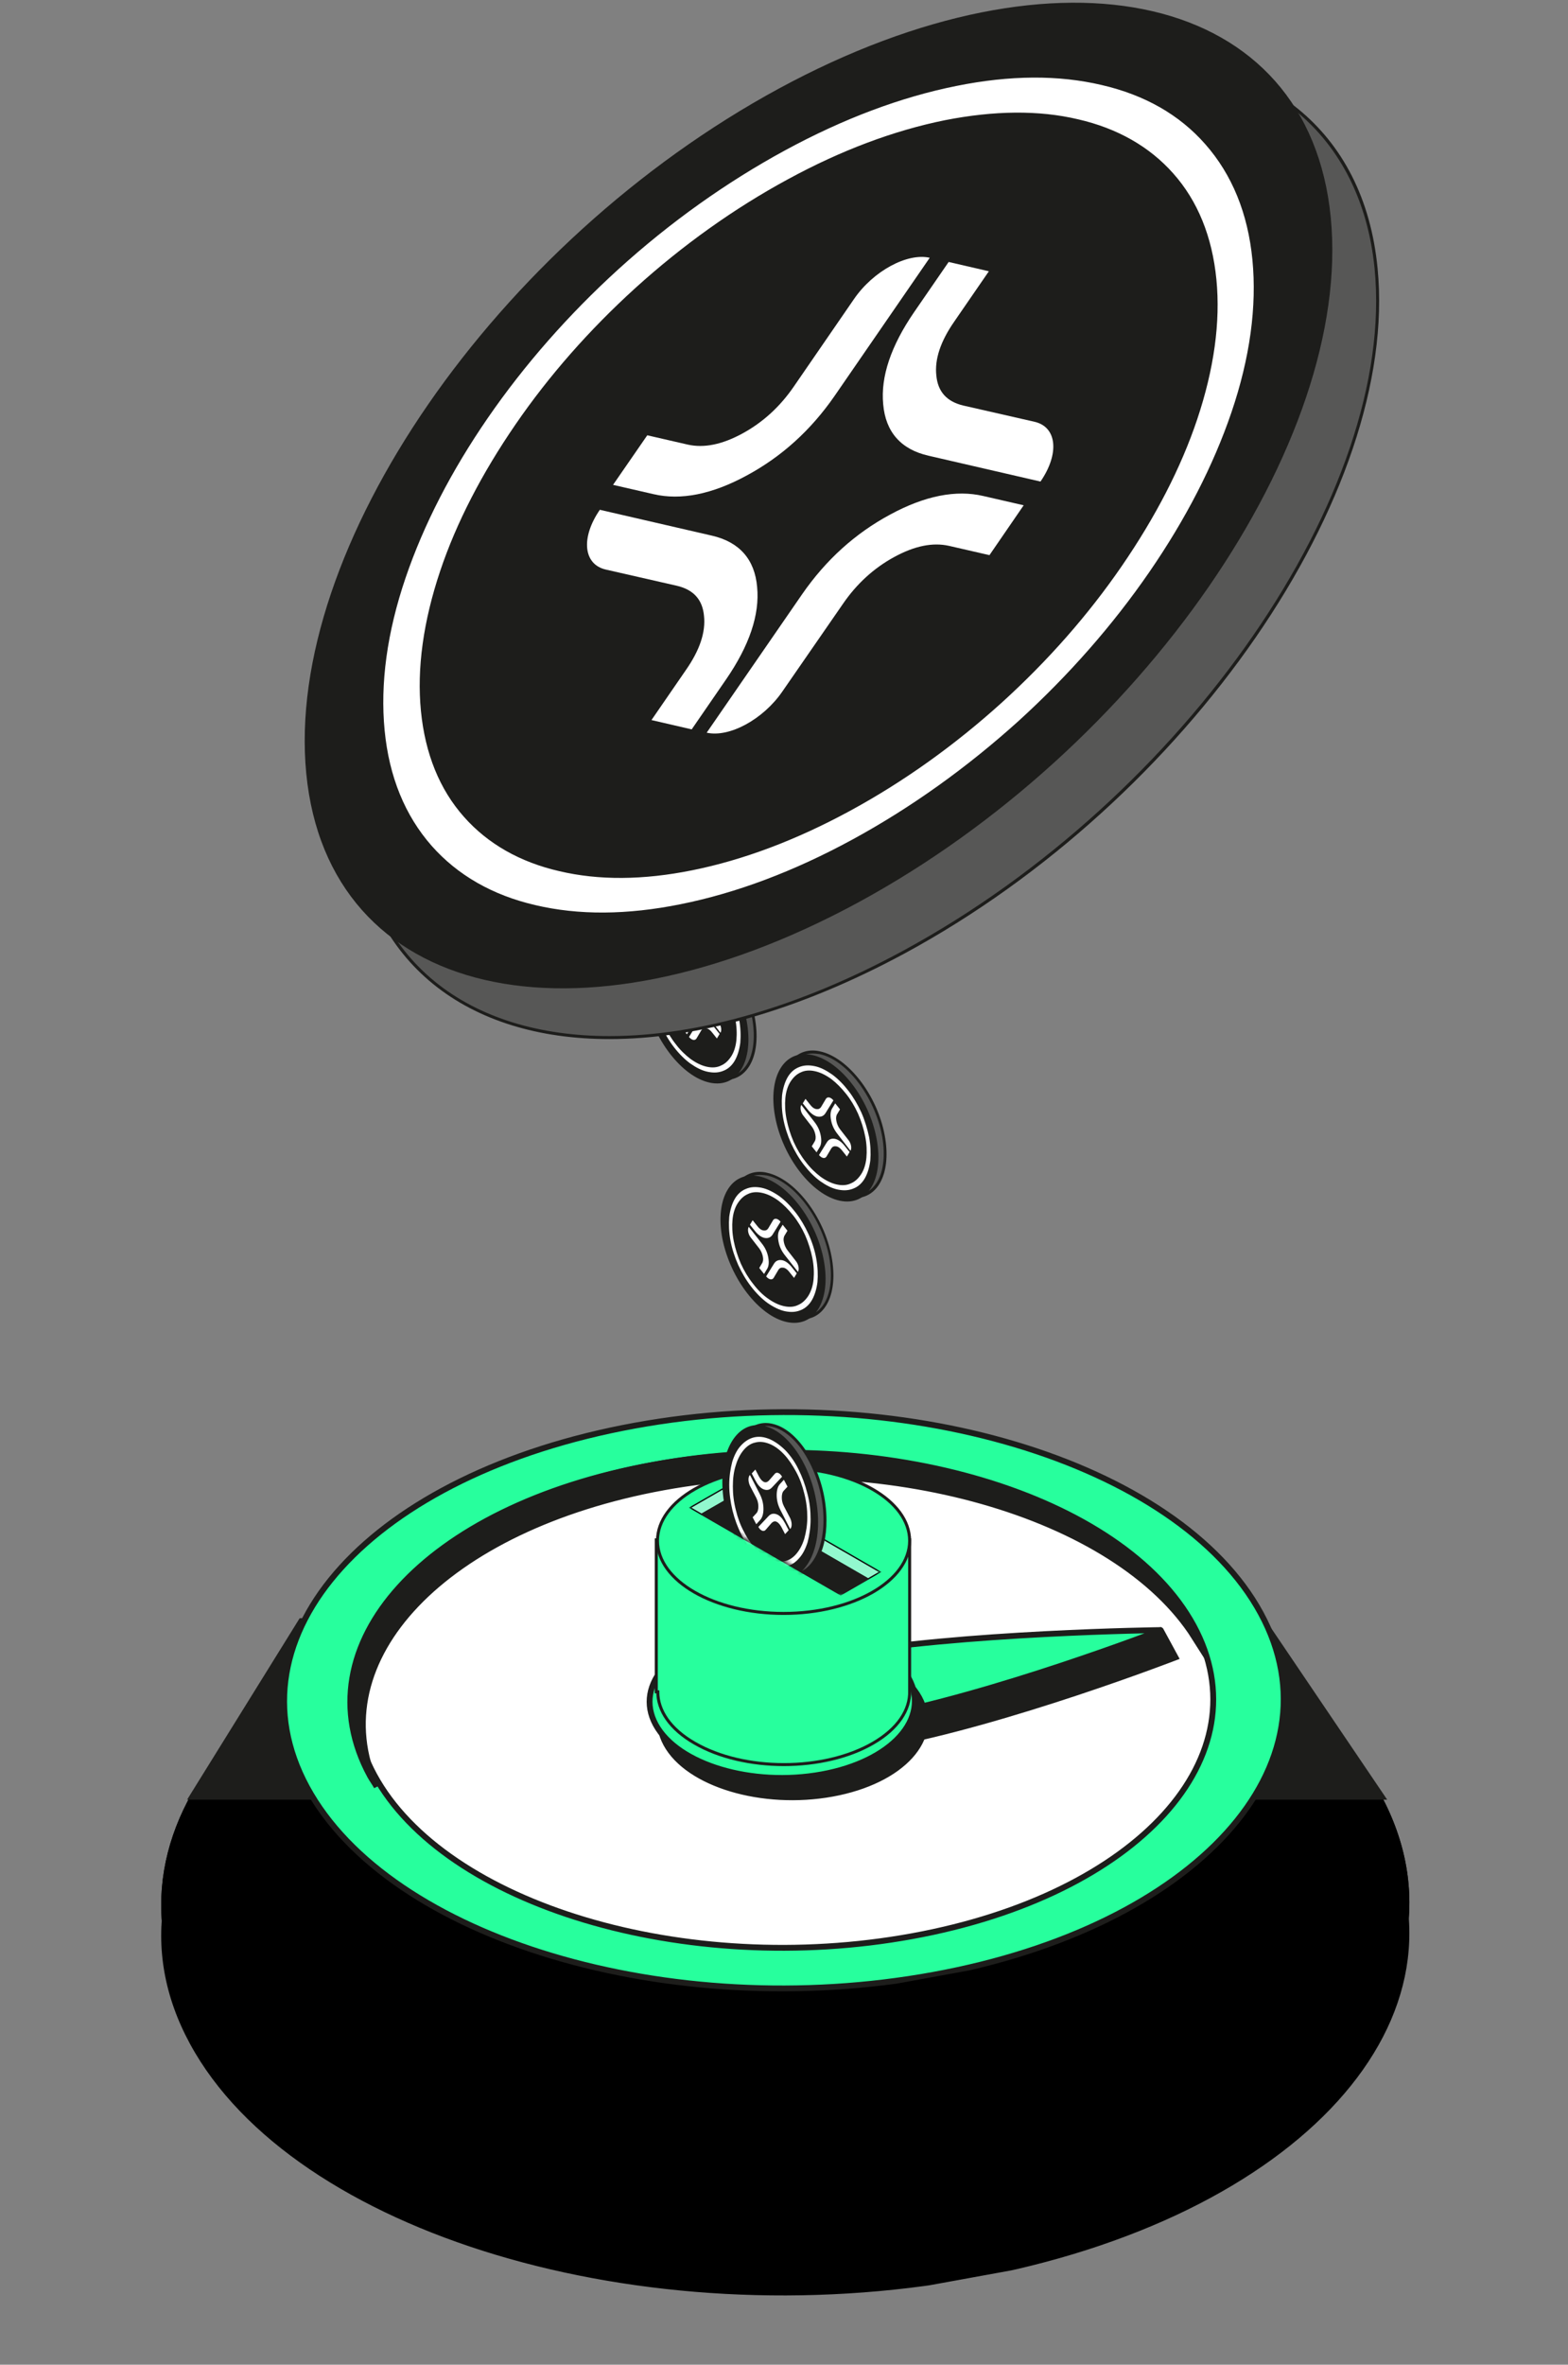 <svg width="357" height="538" viewBox="0 0 357 538" fill="none" xmlns="http://www.w3.org/2000/svg">
<rect x="0" y="0" width="357" height="538" fill="#808080" stroke="none"/>
<g clip-path="url(#clip0_12363_23106)">
<path d="M43.846 464.696C20.541 421.806 62.065 376.026 136.593 362.442C211.121 348.859 290.431 372.617 313.736 415.507C337.041 458.397 295.517 504.178 220.989 517.761C146.461 531.344 67.152 507.586 43.846 464.696Z" fill="black" stroke="black" stroke-width="1.328" stroke-miterlimit="10"/>
</g>
<g clip-path="url(#clip1_12363_23106)">
<path d="M43.846 457.739C20.541 414.849 62.065 369.068 136.593 355.485C211.121 341.902 290.431 365.66 313.736 408.55C337.041 451.44 295.517 497.22 220.989 510.803C146.461 524.387 67.152 500.629 43.846 457.739Z" fill="black" stroke="black" stroke-width="1.328" stroke-miterlimit="10"/>
</g>
<g clip-path="url(#clip2_12363_23106)">
<path d="M43.846 457.739C20.541 414.849 62.065 369.068 136.593 355.485C211.121 341.902 290.431 365.66 313.736 408.55C337.041 451.44 295.517 497.22 220.989 510.803C146.461 524.387 67.152 500.629 43.846 457.739Z" fill="black" stroke="black" stroke-width="1.328" stroke-miterlimit="10"/>
</g>
<path d="M68.226 368.172L42.598 409.451H315.834L287.062 366.942L68.226 368.172Z" fill="#1D1D1B"/>
<g clip-path="url(#clip3_12363_23106)">
<path d="M69.904 406.625C51.153 372.117 84.562 335.282 144.526 324.354C204.49 313.425 268.301 332.54 287.052 367.048C305.803 401.557 272.394 438.391 212.43 449.32C152.466 460.249 88.655 441.134 69.904 406.625Z" fill="#27FF9D" stroke="#1D1D1B" stroke-width="1.328" stroke-miterlimit="10"/>
<path d="M85.205 403.837C69.097 374.191 97.798 342.548 149.311 333.159C200.824 323.771 255.643 340.192 271.751 369.837C287.86 399.482 259.158 431.126 207.645 440.514C156.132 449.903 101.314 433.482 85.205 403.837Z" fill="white" stroke="#1D1D1B" stroke-width="1.328" stroke-miterlimit="10"/>
<path d="M193.822 382.805C165.661 387.938 163.973 391.746 166.06 395.587C168.147 399.427 173.347 402.083 201.345 396.98C229.343 391.877 267.635 377.074 267.635 377.074L264.275 370.891C264.438 370.861 216.611 378.652 193.822 382.805Z" fill="#1D1D1B" stroke="#1D1D1B" stroke-width="1.328" stroke-miterlimit="10"/>
<path d="M188.296 376.914C188.947 376.796 189.598 376.677 190.412 376.529C218.41 371.426 264.439 370.862 264.439 370.862C264.439 370.862 226.147 385.665 198.149 390.768C197.824 390.827 197.335 390.916 197.01 390.976C194.915 394.034 190.408 396.606 184.548 397.674C174.13 399.573 163.019 396.244 159.761 390.249C156.503 384.253 162.158 377.869 172.576 375.97C177.948 374.991 183.758 375.477 188.296 376.914Z" fill="#27FF9D" stroke="#1D1D1B" stroke-width="1.328" stroke-linejoin="bevel"/>
<path d="M270.778 370.015C271.236 370.858 271.694 371.701 271.99 372.574C254.236 344.511 201.06 329.288 151.087 338.396C101.113 347.504 72.737 377.591 85.769 406.514C85.311 405.671 84.69 404.858 84.232 404.015C68.147 374.412 96.737 342.742 148.338 333.337C199.939 323.933 254.693 340.413 270.778 370.015Z" fill="#1D1D1B" stroke="#1D1D1B" stroke-width="1.328" stroke-miterlimit="10"/>
<path d="M151.667 396.767C146.691 387.61 155.557 377.835 171.469 374.935C187.382 372.035 204.315 377.107 209.291 386.265C214.267 395.422 205.401 405.197 189.489 408.097C173.576 410.997 156.643 405.925 151.667 396.767Z" fill="#1D1D1B" stroke="#1D1D1B" stroke-width="1.328" stroke-miterlimit="10"/>
<path d="M149.28 392.364C144.304 383.207 153.17 373.432 169.083 370.532C184.995 367.632 201.928 372.705 206.904 381.862C211.88 391.02 203.014 400.794 187.102 403.694C171.19 406.594 154.256 401.522 149.28 392.364Z" fill="#27FF9D" stroke="#1D1D1B" stroke-width="1.328" stroke-miterlimit="10"/>
</g>
<path d="M207.104 384.711V350.334H149.422V384.916H149.764C149.764 389.153 152.566 393.39 158.17 396.602C169.378 403.095 187.557 403.095 198.766 396.602C204.438 393.322 207.24 389.016 207.104 384.711Z" fill="#27FF9D" stroke="#1D1D1B" stroke-width="0.683" stroke-miterlimit="10"/>
<path d="M178.399 367.078C194.252 367.078 207.104 359.673 207.104 350.539C207.104 341.405 194.252 334 178.399 334C162.547 334 149.695 341.405 149.695 350.539C149.695 359.673 162.547 367.078 178.399 367.078Z" fill="#27FF9D" stroke="#1D1D1B" stroke-width="0.683" stroke-miterlimit="10"/>
<mask id="mask0_12363_23106" style="mask-type:luminance" maskUnits="userSpaceOnUse" x="156" y="337" width="45" height="26">
<path d="M200.681 337.69H156.805V362.977H200.681V337.69Z" fill="white"/>
</mask>
<g mask="url(#mask0_12363_23106)">
<g clip-path="url(#clip4_12363_23106)">
<path d="M159.723 344.529L191.414 362.826L197.635 359.239" fill="white"/>
<path d="M159.723 344.529L191.414 362.826L197.635 359.239" stroke="#1D1D1B" stroke-width="0.28" stroke-miterlimit="10"/>
<path d="M159.723 344.529L157.117 343.015L166.084 337.86L200.381 357.642L197.635 359.239L165.972 340.942L159.723 344.529Z" fill="#92F8CE" stroke="#0A0A09" stroke-width="0.303" stroke-miterlimit="6"/>
<path d="M159.723 344.529L165.971 340.942L197.635 359.239L191.414 362.826L159.723 344.529Z" fill="#1D1D1B" stroke="#1D1D1B" stroke-width="0.28" stroke-miterlimit="10"/>
<path d="M166.086 337.86V341.278" stroke="#1D1D1B" stroke-width="0.28" stroke-miterlimit="10"/>
</g>
</g>
<path d="M165.139 245.359C164.592 245.359 164.045 245.29 163.498 245.154C157.279 243.787 150.787 235.381 149.078 226.359C148.121 221.439 148.805 217.133 150.855 214.673C152.017 213.237 153.589 212.486 155.434 212.486C155.981 212.486 156.527 212.554 157.074 212.691C163.293 214.058 169.786 222.464 171.495 231.485C172.451 236.406 171.768 240.711 169.718 243.172C168.556 244.607 166.984 245.359 165.139 245.359Z" fill="#575756"/>
<path d="M155.433 212.827C155.911 212.827 156.458 212.896 157.005 212.964C163.156 214.263 169.512 222.601 171.22 231.485C172.109 236.338 171.494 240.507 169.512 242.899C168.418 244.265 166.915 244.949 165.138 244.949C164.659 244.949 164.113 244.88 163.566 244.812C157.415 243.514 151.059 235.176 149.35 226.291C148.462 221.439 149.077 217.27 151.059 214.878C152.221 213.511 153.724 212.827 155.433 212.827ZM155.433 212.144C150.102 212.144 147.163 218.09 148.735 226.428C150.444 235.586 157.073 244.129 163.429 245.496C164.044 245.632 164.591 245.701 165.138 245.701C170.468 245.701 173.407 239.755 171.835 231.417C170.127 222.259 163.497 213.716 157.142 212.349C156.595 212.212 155.98 212.144 155.433 212.144Z" fill="#1D1D1B"/>
<path d="M146.889 227.248C145.18 218.09 148.939 211.802 155.295 213.169C161.719 214.536 168.28 223.079 169.989 232.237C171.697 241.395 167.938 247.683 161.583 246.316C155.227 244.949 148.666 236.406 146.889 227.248Z" fill="#1D1D1B"/>
<path d="M168.28 231.895C168.622 233.809 168.69 235.586 168.553 237.226C168.348 238.798 167.938 240.165 167.323 241.258C166.708 242.352 165.82 243.172 164.795 243.582C163.701 244.06 162.539 244.129 161.172 243.855C159.806 243.582 158.507 242.898 157.14 241.942C155.842 240.985 154.611 239.755 153.45 238.251C152.288 236.748 151.331 235.107 150.511 233.33C149.691 231.485 149.076 229.572 148.734 227.726C148.392 225.881 148.324 224.036 148.461 222.396C148.666 220.824 149.076 219.457 149.691 218.363C150.306 217.27 151.194 216.45 152.219 216.04C153.313 215.561 154.475 215.493 155.842 215.766C157.208 216.04 158.507 216.723 159.874 217.68C161.172 218.637 162.403 219.867 163.564 221.37C164.726 222.874 165.683 224.514 166.503 226.291C167.323 228.068 167.938 229.982 168.28 231.895ZM149.486 227.863C149.827 229.572 150.374 231.348 151.126 233.057C151.878 234.697 152.766 236.201 153.86 237.568C154.885 238.935 156.047 240.028 157.208 240.917C158.439 241.805 159.669 242.42 160.899 242.693C162.129 242.967 163.223 242.899 164.179 242.42C165.136 242.01 165.888 241.258 166.503 240.301C167.118 239.345 167.528 238.046 167.665 236.611C167.802 235.107 167.733 233.467 167.392 231.759C167.05 230.05 166.503 228.273 165.751 226.564C165 224.924 164.111 223.421 163.018 222.054C161.924 220.687 160.831 219.593 159.669 218.705C158.439 217.817 157.208 217.201 155.978 216.928C154.748 216.655 153.655 216.723 152.698 217.201C151.741 217.611 150.989 218.363 150.374 219.32C149.759 220.277 149.349 221.575 149.212 223.011C149.076 224.446 149.144 226.086 149.486 227.863Z" fill="white"/>
<path d="M155.914 228.41C156.666 229.367 157.144 230.392 157.349 231.554C157.554 232.647 157.486 233.604 157.007 234.287L156.392 235.312L155.299 233.946L155.914 232.92C156.187 232.51 156.256 231.964 156.119 231.28C155.982 230.597 155.709 229.982 155.299 229.435L153.385 226.975C152.77 226.223 152.565 225.129 152.907 224.514L155.914 228.41Z" fill="white"/>
<path d="M158.374 226.359C157.964 227.043 157.349 227.316 156.529 227.18C155.777 227.043 154.957 226.428 154.273 225.539L153.18 224.172L153.795 223.147L154.888 224.514C155.298 225.061 155.777 225.403 156.255 225.471C156.734 225.539 157.075 225.403 157.349 224.993L158.442 223.147C158.784 222.601 159.536 222.737 160.151 223.489L158.374 226.359Z" fill="white"/>
<path d="M161.036 231.075C160.285 230.118 159.806 229.093 159.601 227.931C159.396 226.838 159.464 225.881 159.943 225.198L160.558 224.172L161.651 225.539L161.036 226.564C160.763 226.974 160.695 227.521 160.831 228.205C160.968 228.888 161.241 229.503 161.651 230.05L163.565 232.51C164.18 233.262 164.385 234.356 164.043 234.971L161.036 231.075Z" fill="white"/>
<path d="M158.644 233.057C159.054 232.374 159.669 232.1 160.489 232.237C161.241 232.374 162.061 232.989 162.745 233.877L163.838 235.244L163.223 236.269L162.13 234.902C161.72 234.356 161.241 234.014 160.763 233.946C160.284 233.877 159.943 234.014 159.669 234.424L158.576 236.269C158.234 236.816 157.482 236.679 156.867 235.927L158.644 233.057Z" fill="white"/>
<path d="M138.753 236.064C105.402 236.064 83.669 217.953 80.73 187.54C75.741 136.625 123.923 66.846 188.097 32.059C211.676 19.279 234.912 12.513 255.279 12.513C288.63 12.513 310.363 30.693 313.302 61.037C318.291 111.953 270.109 181.663 205.935 216.518C182.357 229.298 159.188 236.064 138.753 236.064Z" fill="#575756"/>
<path d="M255.281 12.855C271.273 12.855 285.01 17.092 294.989 25.225C305.24 33.563 311.459 45.933 312.963 61.105C317.952 111.884 269.838 181.458 205.732 216.245C182.222 229.025 159.054 235.723 138.756 235.723C122.763 235.723 109.026 231.485 99.048 223.352C88.797 215.015 82.578 202.644 81.074 187.472C76.085 136.693 124.199 67.12 188.305 32.333C211.746 19.621 234.983 12.855 255.281 12.855ZM255.281 12.172C235.53 12.172 212.361 18.528 187.963 31.718C123.515 66.641 75.401 136.42 80.391 187.541C83.534 219.32 106.429 236.406 138.756 236.406C158.507 236.406 181.675 230.05 206.074 216.86C270.522 181.936 318.635 112.158 313.646 61.037C310.571 29.258 287.607 12.172 255.281 12.172Z" fill="#1D1D1B"/>
<path d="M177.302 20.168C241.75 -14.756 297.997 -1.634 302.986 49.487C307.975 100.608 259.793 170.386 195.413 205.31C130.966 240.233 74.719 227.111 69.73 175.99C64.741 124.801 112.923 55.091 177.302 20.168Z" fill="#1D1D1B"/>
<path d="M194.047 191.026C180.72 198.27 167.599 203.191 154.955 205.72C142.79 208.18 131.718 208.248 121.877 205.925C112.104 203.669 104.176 199.09 98.299 192.461C92.216 185.558 88.594 176.742 87.569 166.149C86.543 155.556 88.115 143.869 92.353 131.43C96.453 119.402 102.741 107.169 111.079 95.072C119.417 82.975 129.463 71.562 140.808 61.242C152.563 50.58 165.343 41.491 178.67 34.246C191.997 27.002 205.119 22.081 217.763 19.552C229.928 17.092 240.999 17.024 250.841 19.348C260.614 21.603 268.542 26.113 274.419 32.811C280.502 39.714 284.124 48.53 285.149 59.123C286.174 69.716 284.602 81.403 280.365 93.842C276.264 105.87 269.977 118.104 261.639 130.2C253.301 142.297 243.255 153.71 231.91 164.03C220.086 174.692 207.374 183.781 194.047 191.026ZM179.354 40.807C167.12 47.437 155.433 55.775 144.635 65.548C134.179 75.047 125.021 85.436 117.366 96.575C109.712 107.715 103.903 118.924 100.212 129.927C96.385 141.34 94.881 152.07 95.838 161.775C96.795 171.48 100.075 179.613 105.68 185.9C111.079 191.983 118.391 196.152 127.344 198.202C136.297 200.321 146.481 200.252 157.62 197.997C169.17 195.673 181.199 191.163 193.432 184.533C205.666 177.904 217.353 169.566 228.151 159.793C238.607 150.293 247.765 139.905 255.42 128.765C263.074 117.625 268.883 106.417 272.574 95.414C276.401 84 277.905 73.27 276.948 63.566C275.991 53.861 272.711 45.728 267.106 39.44C261.707 33.358 254.395 29.189 245.442 27.139C236.489 25.02 226.305 25.157 215.166 27.344C203.616 29.667 191.519 34.178 179.354 40.807Z" fill="white"/>
<path d="M190.015 90.083C184.616 97.874 177.987 103.888 169.991 108.194C162.063 112.5 154.955 113.866 148.804 112.431L139.578 110.313L147.369 99.036L156.596 101.155C160.286 101.975 164.387 101.155 169.034 98.626C173.681 96.097 177.577 92.543 180.721 87.964L194.458 68.008C198.832 61.652 206.555 57.483 211.68 58.645L190.015 90.083Z" fill="white"/>
<path d="M211.407 103.683C205.119 102.248 201.633 98.284 201.087 91.996C200.472 85.709 202.864 78.669 208.126 71.015L215.986 59.602L225.144 61.72L217.284 73.134C214.14 77.644 212.773 81.745 213.183 85.435C213.525 89.126 215.575 91.381 219.334 92.27L235.532 95.96C240.657 97.122 241.273 103.205 236.899 109.561L211.407 103.683Z" fill="white"/>
<path d="M182.632 135.189C188.031 127.398 194.66 121.384 202.656 117.078C210.584 112.773 217.692 111.406 223.843 112.841L233.069 114.96L225.278 126.305L216.051 124.186C212.361 123.366 208.26 124.186 203.613 126.715C198.966 129.244 195.07 132.797 191.926 137.376L178.121 157.333C173.747 163.689 166.024 167.858 160.898 166.696L182.632 135.189Z" fill="white"/>
<path d="M162.062 121.862C168.35 123.298 171.835 127.262 172.382 133.549C172.997 139.837 170.605 146.876 165.343 154.53L157.483 165.944L148.325 163.825L156.185 152.412C159.328 147.901 160.695 143.801 160.285 140.11C159.943 136.419 157.893 134.164 154.134 133.276L137.937 129.585C132.811 128.423 132.196 122.341 136.57 115.985L162.062 121.862Z" fill="white"/>
<path d="M182.697 299.828C182.151 299.828 181.604 299.76 181.057 299.623C174.838 298.257 168.345 289.85 166.637 280.829C165.68 275.908 166.363 271.603 168.413 269.142C169.575 267.707 171.147 266.955 172.993 266.955C173.539 266.955 174.086 267.024 174.633 267.16C180.852 268.527 187.345 276.933 189.053 285.955C190.01 290.875 189.327 295.181 187.276 297.641C186.114 299.077 184.543 299.828 182.697 299.828Z" fill="#575756"/>
<path d="M172.994 267.297C173.473 267.297 174.019 267.365 174.566 267.434C180.717 268.732 187.073 277.07 188.781 285.955C189.67 290.807 189.055 294.976 187.073 297.368C185.979 298.735 184.476 299.418 182.699 299.418C182.221 299.418 181.674 299.35 181.127 299.282C174.976 297.983 168.62 289.645 166.912 280.761C166.023 275.908 166.638 271.739 168.62 269.347C169.782 267.981 171.286 267.297 172.994 267.297ZM172.994 266.614C167.663 266.614 164.725 272.56 166.228 280.897C167.937 290.055 174.566 298.598 180.922 299.965C181.537 300.102 182.084 300.17 182.631 300.17C187.961 300.17 190.9 294.224 189.328 285.886C187.62 276.728 180.99 268.186 174.634 266.819C174.156 266.682 173.541 266.614 172.994 266.614Z" fill="#1D1D1B"/>
<path d="M164.455 281.717C162.747 272.559 166.505 266.272 172.861 267.639C179.286 269.006 185.847 277.549 187.555 286.707C189.264 295.865 185.505 302.152 179.149 300.785C172.793 299.418 166.232 290.875 164.455 281.717Z" fill="#1D1D1B"/>
<path d="M185.846 286.365C186.188 288.278 186.257 290.055 186.12 291.696C185.915 293.267 185.505 294.634 184.89 295.728C184.275 296.821 183.386 297.641 182.361 298.052C181.268 298.53 180.106 298.598 178.739 298.325C177.44 298.052 176.073 297.368 174.707 296.411C173.408 295.454 172.178 294.224 171.016 292.721C169.854 291.217 168.897 289.577 168.077 287.8C167.257 285.955 166.642 284.041 166.3 282.196C165.959 280.351 165.89 278.505 166.027 276.865C166.232 275.293 166.642 273.926 167.257 272.833C167.872 271.739 168.761 270.919 169.786 270.509C170.879 270.031 172.041 269.962 173.408 270.236C174.707 270.509 176.073 271.193 177.44 272.149C178.739 273.106 179.969 274.336 181.131 275.84C182.293 277.344 183.249 278.984 184.07 280.761C184.89 282.538 185.505 284.451 185.846 286.365ZM167.052 282.333C167.394 284.041 167.941 285.818 168.692 287.527C169.444 289.167 170.333 290.67 171.426 292.037C172.451 293.404 173.613 294.566 174.775 295.386C176.005 296.275 177.235 296.89 178.465 297.163C179.696 297.436 180.789 297.368 181.746 296.89C182.703 296.48 183.454 295.728 184.07 294.771C184.685 293.746 185.095 292.516 185.231 291.081C185.368 289.577 185.3 287.937 184.958 286.228C184.616 284.52 184.07 282.743 183.318 281.034C182.566 279.394 181.678 277.89 180.584 276.523C179.491 275.157 178.397 274.063 177.235 273.175C176.005 272.286 174.775 271.671 173.545 271.398C172.315 271.124 171.221 271.193 170.264 271.671C169.307 272.081 168.556 272.833 167.941 273.79C167.325 274.746 166.915 276.045 166.779 277.48C166.642 278.915 166.71 280.556 167.052 282.333Z" fill="white"/>
<path d="M173.48 282.948C174.232 283.904 174.71 284.93 174.916 286.092C175.121 287.253 175.052 288.142 174.574 288.825L173.959 289.85L172.865 288.484L173.48 287.458C173.754 287.048 173.822 286.502 173.685 285.886C173.549 285.203 173.275 284.588 172.865 284.041L170.952 281.581C170.337 280.829 170.131 279.736 170.473 279.12L173.48 282.948Z" fill="white"/>
<path d="M175.94 280.829C175.53 281.512 174.915 281.786 174.095 281.649C173.343 281.512 172.523 280.897 171.84 280.009L170.746 278.642L171.361 277.617L172.455 278.984C172.865 279.53 173.343 279.872 173.822 279.941C174.3 280.009 174.642 279.872 174.915 279.462L176.009 277.617C176.35 277.07 177.102 277.207 177.717 277.959L175.94 280.829Z" fill="white"/>
<path d="M178.673 285.545C177.921 284.588 177.443 283.563 177.238 282.401C177.033 281.239 177.101 280.351 177.58 279.667L178.195 278.642L179.288 280.009L178.673 281.034C178.4 281.444 178.331 281.991 178.468 282.606C178.605 283.289 178.878 283.904 179.288 284.451L181.202 286.911C181.817 287.663 182.022 288.757 181.68 289.372L178.673 285.545Z" fill="white"/>
<path d="M176.211 287.527C176.621 286.843 177.236 286.57 178.056 286.707C178.808 286.843 179.628 287.458 180.311 288.347L181.405 289.714L180.79 290.739L179.696 289.372C179.286 288.825 178.808 288.483 178.329 288.415C177.851 288.347 177.509 288.483 177.236 288.894L176.142 290.739C175.8 291.286 175.049 291.149 174.434 290.397L176.211 287.527Z" fill="white"/>
<path d="M194.729 272.218C194.182 272.218 193.635 272.149 193.088 272.013C186.869 270.646 180.376 262.24 178.668 253.218C177.711 248.298 178.394 243.992 180.445 241.532C181.607 240.096 183.179 239.345 185.024 239.345C185.571 239.345 186.117 239.413 186.664 239.55C192.883 240.916 199.376 249.323 201.084 258.344C202.041 263.265 201.358 267.57 199.308 270.031C198.146 271.466 196.574 272.218 194.729 272.218Z" fill="#575756"/>
<path d="M185.023 239.686C185.501 239.686 186.048 239.755 186.595 239.823C192.746 241.122 199.102 249.459 200.81 258.344C201.699 263.196 201.083 267.365 199.102 269.757C198.008 271.124 196.504 271.808 194.728 271.808C194.249 271.808 193.702 271.739 193.156 271.671C187.005 270.372 180.649 262.035 178.94 253.15C178.052 248.298 178.667 244.129 180.649 241.737C181.811 240.37 183.314 239.686 185.023 239.686ZM185.023 239.003C179.692 239.003 176.753 244.949 178.325 253.287C180.034 262.445 186.663 270.988 193.019 272.354C193.634 272.491 194.181 272.559 194.728 272.559C200.058 272.559 202.997 266.614 201.425 258.276C199.717 249.118 193.087 240.575 186.731 239.208C186.116 239.071 185.57 239.003 185.023 239.003Z" fill="#1D1D1B"/>
<path d="M176.486 254.107C174.778 244.949 178.537 238.661 184.893 240.028C191.317 241.395 197.878 249.938 199.586 259.096C201.295 268.254 197.536 274.541 191.18 273.175C184.824 271.808 178.195 263.265 176.486 254.107Z" fill="#1D1D1B"/>
<path d="M197.878 258.686C198.219 260.599 198.288 262.376 198.151 264.017C197.946 265.589 197.536 266.955 196.921 268.049C196.306 269.142 195.417 269.963 194.392 270.373C193.299 270.851 192.137 270.919 190.77 270.646C189.403 270.373 188.105 269.689 186.738 268.732C185.439 267.776 184.209 266.545 183.047 265.042C181.885 263.538 180.929 261.898 180.108 260.121C179.288 258.276 178.673 256.362 178.332 254.517C177.99 252.672 177.922 250.826 178.058 249.186C178.263 247.614 178.673 246.247 179.288 245.154C179.903 244.06 180.792 243.24 181.817 242.83C182.911 242.352 184.072 242.283 185.439 242.557C186.806 242.83 188.105 243.514 189.472 244.47C190.77 245.427 192 246.657 193.162 248.161C194.324 249.665 195.281 251.305 196.101 253.082C196.921 254.927 197.468 256.841 197.878 258.686ZM179.083 254.654C179.425 256.362 179.972 258.139 180.724 259.848C181.475 261.488 182.364 262.992 183.457 264.358C184.482 265.725 185.644 266.819 186.806 267.707C188.036 268.596 189.266 269.211 190.497 269.484C191.727 269.757 192.82 269.689 193.777 269.211C194.734 268.801 195.486 268.049 196.101 267.092C196.716 266.135 197.126 264.837 197.263 263.402C197.399 261.898 197.331 260.258 196.989 258.549C196.648 256.841 196.101 255.064 195.349 253.355C194.597 251.715 193.709 250.211 192.615 248.844C191.522 247.478 190.428 246.384 189.266 245.496C188.036 244.607 186.806 243.992 185.576 243.719C184.346 243.445 183.252 243.514 182.295 243.992C181.339 244.402 180.587 245.154 179.972 246.111C179.357 247.068 178.947 248.366 178.81 249.801C178.673 251.305 178.742 252.945 179.083 254.654Z" fill="white"/>
<path d="M185.437 255.269C186.189 256.225 186.668 257.251 186.873 258.412C187.078 259.506 187.009 260.463 186.531 261.146L185.916 262.171L184.822 260.804L185.437 259.779C185.711 259.369 185.779 258.822 185.642 258.139C185.506 257.456 185.232 256.84 184.822 256.294L182.909 253.833C182.294 253.082 182.089 251.988 182.43 251.373L185.437 255.269Z" fill="white"/>
<path d="M187.971 253.218C187.561 253.902 186.946 254.175 186.126 254.038C185.374 253.902 184.554 253.287 183.871 252.398L182.777 251.031L183.392 250.006L184.486 251.373C184.896 251.92 185.374 252.261 185.853 252.33C186.331 252.398 186.673 252.261 186.946 251.851L188.04 250.006C188.382 249.459 189.133 249.596 189.748 250.348L187.971 253.218Z" fill="white"/>
<path d="M190.634 257.934C189.882 256.977 189.404 255.952 189.199 254.79C188.994 253.697 189.062 252.74 189.541 252.056L190.156 251.031L191.249 252.398L190.634 253.423C190.361 253.833 190.292 254.38 190.429 255.063C190.566 255.747 190.839 256.362 191.249 256.909L193.163 259.369C193.778 260.121 193.983 261.214 193.641 261.829L190.634 257.934Z" fill="white"/>
<path d="M188.242 259.916C188.652 259.233 189.267 258.959 190.087 259.096C190.839 259.233 191.659 259.848 192.342 260.736L193.436 262.103L192.821 263.128L191.727 261.761C191.317 261.214 190.839 260.873 190.36 260.804C189.882 260.736 189.54 260.873 189.267 261.283L188.173 263.128C187.832 263.675 187.08 263.538 186.465 262.786L188.242 259.916Z" fill="white"/>
<mask id="mask1_12363_23106" style="mask-type:luminance" maskUnits="userSpaceOnUse" x="158" y="309" width="34" height="53">
<path d="M163.29 346.302L190.149 361.816L191.516 318.76L163.837 309.943L158.848 316.368L163.29 346.302Z" fill="white"/>
</mask>
<g mask="url(#mask1_12363_23106)">
<path d="M180.171 358.399C179.282 358.399 178.394 358.194 177.437 357.783C171.559 355.323 166.707 345.823 166.707 336.665C166.707 332.018 167.937 328.122 170.124 325.935C171.354 324.705 172.79 324.09 174.361 324.09C175.25 324.09 176.138 324.295 177.095 324.705C182.973 327.166 187.825 336.665 187.825 345.823C187.825 350.471 186.595 354.366 184.408 356.553C183.246 357.783 181.743 358.399 180.171 358.399Z" fill="#575756"/>
<path d="M174.364 324.432C175.184 324.432 176.073 324.637 176.961 324.979C182.771 327.371 187.486 336.734 187.486 345.823C187.486 350.334 186.256 354.161 184.137 356.28C182.976 357.442 181.609 358.057 180.105 358.057C179.285 358.057 178.397 357.852 177.508 357.51C171.699 355.118 166.983 345.755 166.983 336.665C166.983 332.155 168.213 328.328 170.332 326.209C171.494 324.979 172.861 324.432 174.364 324.432ZM174.364 323.749C169.717 323.749 166.3 328.874 166.368 336.665C166.368 345.96 171.289 355.596 177.303 358.125C178.328 358.535 179.285 358.74 180.174 358.74C184.821 358.74 188.238 353.615 188.17 345.823C188.17 336.529 183.249 326.892 177.235 324.364C176.21 323.954 175.253 323.749 174.364 323.749Z" fill="#1D1D1B"/>
<path d="M164.461 337.144C164.461 327.849 169.313 322.313 175.328 324.842C181.342 327.371 186.262 337.007 186.262 346.302C186.262 355.597 181.41 361.132 175.396 358.604C169.313 356.075 164.461 346.507 164.461 337.144Z" fill="#1D1D1B"/>
<path d="M184.556 345.618C184.556 347.532 184.283 349.309 183.873 350.881C183.394 352.384 182.779 353.614 181.891 354.571C181.071 355.528 180.046 356.143 178.952 356.417C177.79 356.69 176.628 356.553 175.33 356.006C174.1 355.46 172.869 354.571 171.708 353.409C170.614 352.248 169.589 350.812 168.769 349.104C167.949 347.464 167.265 345.618 166.787 343.705C166.309 341.723 166.035 339.741 166.035 337.827C166.035 335.914 166.309 334.137 166.719 332.565C167.197 331.061 167.812 329.831 168.701 328.874C169.589 327.917 170.546 327.302 171.639 327.029C172.801 326.756 173.963 326.892 175.262 327.439C176.492 327.986 177.722 328.874 178.884 330.036C179.977 331.198 181.002 332.633 181.822 334.342C182.643 335.982 183.326 337.827 183.804 339.741C184.351 341.723 184.556 343.705 184.556 345.618ZM166.855 338.169C166.855 339.946 167.06 341.723 167.539 343.568C167.949 345.277 168.564 346.985 169.384 348.489C170.136 349.992 171.093 351.359 172.118 352.453C173.143 353.546 174.236 354.366 175.398 354.845C176.56 355.323 177.654 355.46 178.679 355.186C179.704 354.981 180.592 354.366 181.344 353.478C182.096 352.589 182.711 351.427 183.121 350.061C183.531 348.625 183.804 346.985 183.804 345.208C183.804 343.431 183.599 341.654 183.121 339.809C182.711 338.101 182.096 336.392 181.276 334.888C180.456 333.385 179.567 332.018 178.542 330.924C177.517 329.831 176.423 329.011 175.262 328.532C174.1 328.054 173.006 327.917 171.981 328.191C170.956 328.396 170.067 329.011 169.316 329.899C168.564 330.788 167.949 331.95 167.539 333.316C167.06 334.752 166.855 336.392 166.855 338.169Z" fill="white"/>
<path d="M173.003 339.946C173.55 341.04 173.823 342.133 173.823 343.295C173.823 344.457 173.55 345.345 173.003 345.892L172.183 346.78L171.363 345.208L172.183 344.32C172.525 343.978 172.661 343.431 172.661 342.748C172.661 342.065 172.525 341.45 172.183 340.766L170.748 338.032C170.338 337.144 170.269 336.05 170.748 335.572L173.003 339.946Z" fill="white"/>
<path d="M175.804 338.374C175.257 338.989 174.642 339.126 173.89 338.852C173.138 338.579 172.523 337.827 171.976 336.802L171.156 335.23L171.976 334.342L172.797 335.914C173.138 336.529 173.48 336.939 173.89 337.144C174.3 337.349 174.71 337.212 175.052 336.871L176.419 335.299C176.829 334.82 177.581 335.094 178.059 335.982L175.804 338.374Z" fill="white"/>
<path d="M177.656 343.5C177.109 342.406 176.836 341.313 176.836 340.151C176.836 338.989 177.109 338.101 177.656 337.554L178.476 336.665L179.296 338.237L178.476 339.126C178.134 339.467 177.998 340.014 177.998 340.698C177.998 341.381 178.134 341.996 178.476 342.68L179.911 345.413C180.321 346.302 180.39 347.395 179.911 347.874L177.656 343.5Z" fill="white"/>
<path d="M174.919 345.003C175.466 344.388 176.081 344.252 176.833 344.525C177.585 344.798 178.2 345.55 178.747 346.575L179.567 348.147L178.747 349.036L177.927 347.464C177.585 346.849 177.243 346.439 176.833 346.233C176.423 346.028 176.013 346.165 175.671 346.507L174.304 348.079C173.894 348.557 173.142 348.284 172.664 347.395L174.919 345.003Z" fill="white"/>
</g>
<defs>
<clipPath id="clip0_12363_23106">
<rect width="177.939" height="276.155" fill="white" transform="matrix(-0.477 -0.879 -0.984 0.179 357.004 493.486)"/>
</clipPath>
<clipPath id="clip1_12363_23106">
<rect width="177.939" height="276.155" fill="white" transform="matrix(-0.477 -0.879 -0.984 0.179 357.004 486.529)"/>
</clipPath>
<clipPath id="clip2_12363_23106">
<rect width="177.939" height="276.155" fill="white" transform="matrix(-0.477 -0.879 -0.984 0.179 357.004 486.529)"/>
</clipPath>
<clipPath id="clip3_12363_23106">
<rect width="143.396" height="222.546" fill="white" transform="matrix(-0.477 -0.879 -0.984 0.179 322.074 429.852)"/>
</clipPath>
<clipPath id="clip4_12363_23106">
<rect width="43.852" height="25.303" fill="white" transform="translate(156.84 337.663)"/>
</clipPath>
</defs>
</svg>
